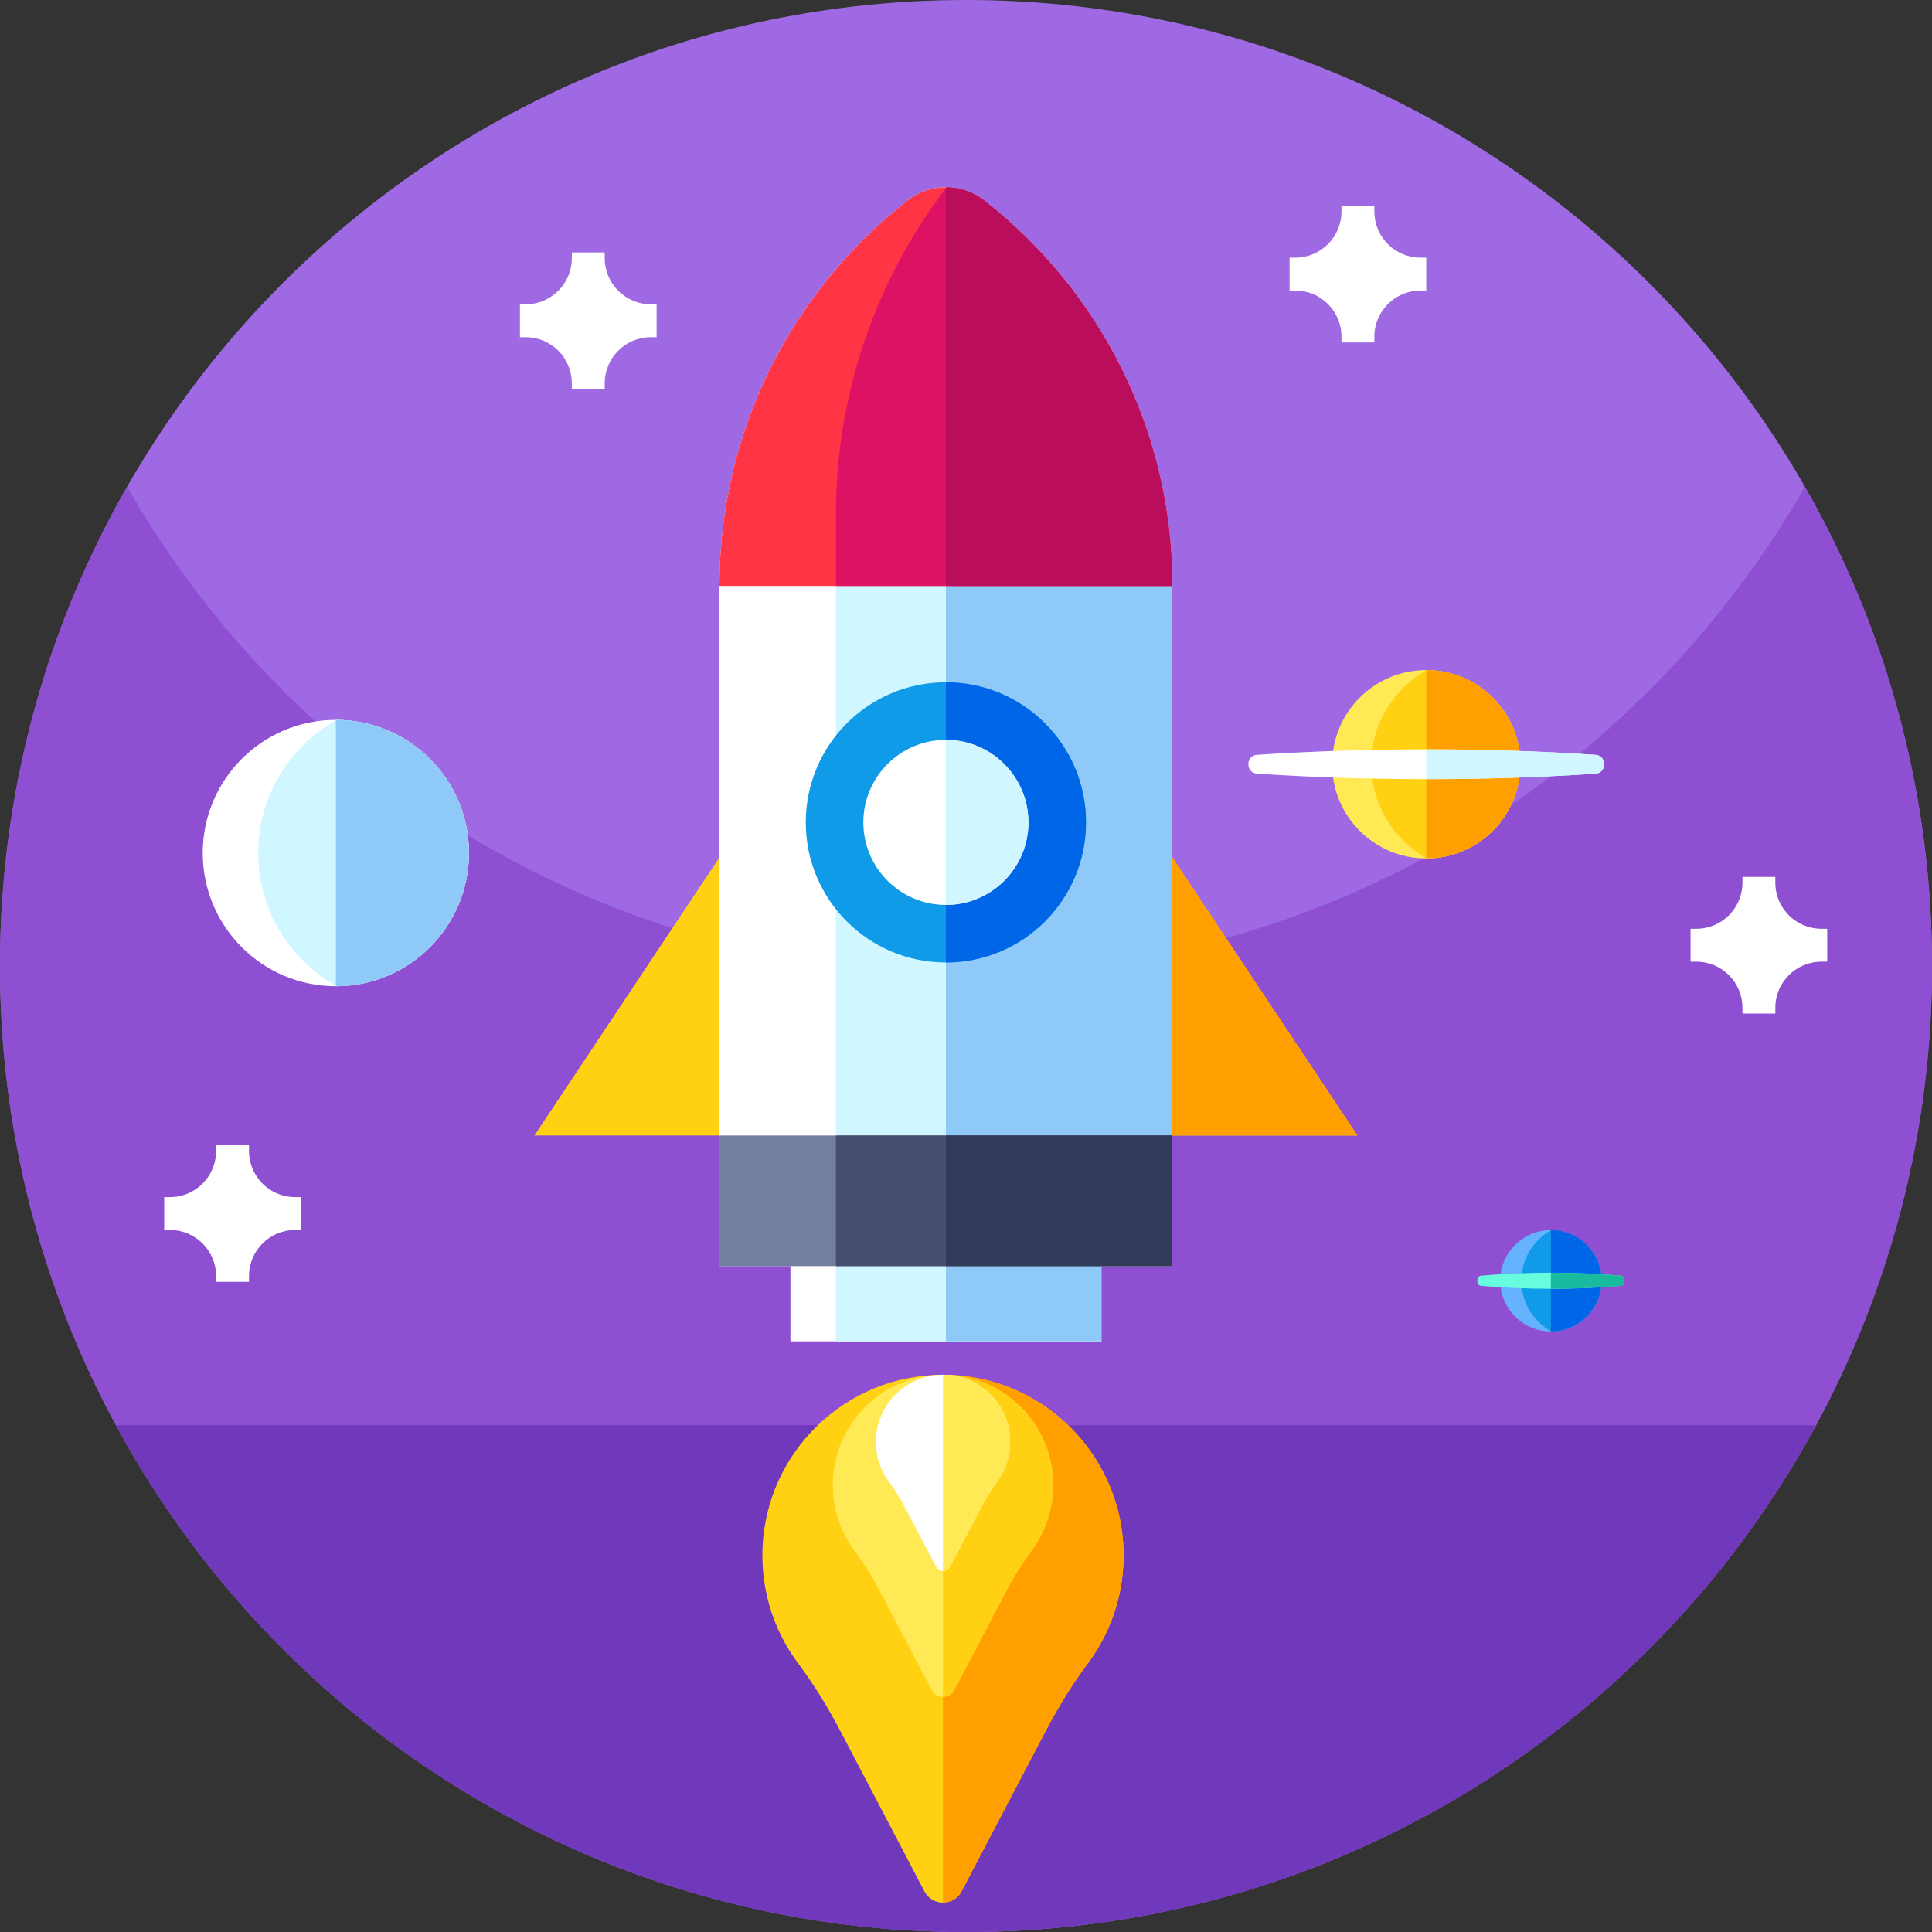 <svg xmlns="http://www.w3.org/2000/svg" height="512pt" version="1.1" viewBox="0 0 512 512" width="512pt">
<rect x="0" y="0" width="512" height="512" fill="#333333" stroke="none"/>
<g id="surface1">
<path d="M 512 256 C 512 397.387 397.387 512 256 512 C 114.613 512 0 397.387 0 256 C 0 114.613 114.613 0 256 0 C 397.387 0 512 114.613 512 256 Z M 512 256 " style=" stroke:none;fill-rule:nonzero;fill:rgb(61.961%,41.176%,88.627%);fill-opacity:1;" />
<path d="M 512 256 C 512 282.051 508.109 307.191 500.871 330.871 C 468.859 435.719 371.328 512 256 512 C 151.441 512 61.512 449.301 21.77 359.449 C 7.77 327.82 0 292.82 0 256 C 0 209.781 12.25 166.43 33.68 129 C 77.801 206.07 160.84 258 256 258 C 351.16 258 434.211 206.07 478.32 129 C 499.75 166.43 512 209.781 512 256 Z M 512 256 " style=" stroke:none;fill-rule:nonzero;fill:rgb(55.686%,30.98%,82.353%);fill-opacity:1;" />
<path d="M 30.742 377.703 C 37.898 390.922 46.172 403.441 55.461 415.129 C 102.359 474.148 174.762 512 256 512 C 337.238 512 409.641 474.148 456.539 415.129 C 465.828 403.441 474.102 390.922 481.258 377.703 Z M 30.742 377.703 " style=" stroke:none;fill-rule:nonzero;fill:rgb(43.922%,21.961%,72.941%);fill-opacity:1;" />
<path d="M 209.473 315.598 L 291.867 315.598 L 291.867 355.477 L 209.473 355.477 Z M 209.473 315.598 " style=" stroke:none;fill-rule:nonzero;fill:rgb(100%,100%,100%);fill-opacity:1;" />
<path d="M 221.52 315.598 L 291.867 315.598 L 291.867 355.477 L 221.52 355.477 Z M 221.52 315.598 " style=" stroke:none;fill-rule:nonzero;fill:rgb(81.569%,96.471%,100%);fill-opacity:1;" />
<path d="M 250.672 315.598 L 291.867 315.598 L 291.867 355.477 L 250.672 355.477 Z M 250.672 315.598 " style=" stroke:none;fill-rule:nonzero;fill:rgb(56.078%,78.824%,96.863%);fill-opacity:1;" />
<path d="M 359.719 300.922 L 141.617 300.922 L 190.664 227.227 L 310.672 227.227 Z M 359.719 300.922 " style=" stroke:none;fill-rule:nonzero;fill:rgb(100%,81.961%,7.059%);fill-opacity:1;" />
<path d="M 359.719 300.922 L 250.672 300.922 L 250.672 227.227 L 310.672 227.227 Z M 359.719 300.922 " style=" stroke:none;fill-rule:nonzero;fill:rgb(100%,62.353%,0%);fill-opacity:1;" />
<path d="M 310.672 155.281 L 310.672 335.535 L 190.664 335.535 L 190.664 155.281 C 190.664 113.777 210.176 76.828 240.527 53.109 C 243.504 50.785 247.086 49.625 250.668 49.625 C 250.727 49.625 250.785 49.625 250.844 49.629 C 254.371 49.664 257.887 50.824 260.809 53.109 C 291.16 76.828 310.672 113.777 310.672 155.281 Z M 310.672 155.281 " style=" stroke:none;fill-rule:nonzero;fill:rgb(100%,100%,100%);fill-opacity:1;" />
<path d="M 310.672 155.281 L 310.672 335.535 L 221.52 335.535 L 221.52 136.438 C 221.52 103.801 232.445 73.711 250.844 49.629 C 254.371 49.664 257.887 50.824 260.809 53.109 C 291.16 76.828 310.672 113.777 310.672 155.281 Z M 310.672 155.281 " style=" stroke:none;fill-rule:nonzero;fill:rgb(81.569%,96.471%,100%);fill-opacity:1;" />
<path d="M 310.672 155.281 L 310.672 335.535 L 250.672 335.535 L 250.672 49.625 C 254.254 49.625 257.836 50.785 260.809 53.109 C 291.16 76.828 310.672 113.777 310.672 155.281 Z M 310.672 155.281 " style=" stroke:none;fill-rule:nonzero;fill:rgb(56.078%,78.824%,96.863%);fill-opacity:1;" />
<path d="M 310.672 155.281 L 190.664 155.281 C 190.664 113.777 210.176 76.828 240.527 53.109 C 243.504 50.785 247.086 49.625 250.668 49.625 C 250.727 49.625 250.785 49.625 250.844 49.629 L 250.855 49.629 C 251.07 49.633 251.289 49.641 251.508 49.648 C 251.672 49.652 251.844 49.664 252.012 49.676 C 252.062 49.68 252.113 49.688 252.164 49.695 C 252.387 49.715 252.605 49.738 252.824 49.766 C 252.996 49.785 253.172 49.812 253.348 49.84 C 253.391 49.848 253.438 49.855 253.48 49.867 C 253.684 49.898 253.883 49.938 254.082 49.98 C 254.117 49.988 254.148 49.992 254.184 50 C 254.32 50.031 254.457 50.062 254.594 50.102 C 254.664 50.113 254.734 50.137 254.809 50.152 C 254.902 50.18 255.004 50.203 255.098 50.23 C 255.207 50.258 255.312 50.289 255.418 50.32 C 255.648 50.391 255.875 50.461 256.098 50.543 C 256.289 50.605 256.488 50.676 256.676 50.758 C 256.68 50.758 256.684 50.758 256.684 50.758 C 256.848 50.82 257.008 50.883 257.168 50.953 C 257.238 50.984 257.309 51.016 257.379 51.047 C 257.969 51.309 258.547 51.605 259.105 51.941 C 259.293 52.051 259.473 52.172 259.656 52.285 C 259.801 52.379 259.949 52.48 260.086 52.578 C 260.168 52.633 260.25 52.688 260.328 52.75 C 260.492 52.863 260.652 52.984 260.809 53.109 C 291.16 76.828 310.672 113.777 310.672 155.281 Z M 310.672 155.281 " style=" stroke:none;fill-rule:nonzero;fill:rgb(100%,20.392%,27.059%);fill-opacity:1;" />
<path d="M 310.672 155.281 L 221.52 155.281 L 221.52 136.438 C 221.52 103.801 232.445 73.711 250.844 49.629 L 250.855 49.629 C 251.07 49.633 251.289 49.641 251.508 49.648 C 251.949 49.672 252.387 49.711 252.824 49.766 C 253.047 49.793 253.262 49.828 253.48 49.867 C 253.684 49.898 253.883 49.938 254.082 49.98 C 254.117 49.988 254.148 49.992 254.184 50 C 254.32 50.031 254.457 50.062 254.594 50.102 C 254.664 50.113 254.734 50.137 254.809 50.152 C 254.902 50.18 255.004 50.203 255.098 50.23 C 255.207 50.258 255.312 50.289 255.418 50.32 C 255.648 50.391 255.875 50.461 256.098 50.543 C 256.289 50.605 256.488 50.676 256.676 50.758 C 256.68 50.758 256.684 50.758 256.684 50.758 C 256.848 50.82 257.008 50.883 257.168 50.953 C 257.238 50.984 257.309 51.016 257.379 51.047 C 257.969 51.309 258.547 51.605 259.105 51.941 C 259.293 52.051 259.473 52.172 259.656 52.285 C 259.801 52.379 259.949 52.48 260.086 52.578 C 260.168 52.633 260.25 52.688 260.328 52.75 C 260.492 52.863 260.652 52.984 260.809 53.109 C 291.16 76.828 310.672 113.777 310.672 155.281 Z M 310.672 155.281 " style=" stroke:none;fill-rule:nonzero;fill:rgb(86.667%,7.059%,39.608%);fill-opacity:1;" />
<path d="M 287.797 217.941 C 287.797 238.449 271.176 255.07 250.668 255.07 C 230.164 255.07 213.539 238.449 213.539 217.941 C 213.539 197.438 230.164 180.812 250.668 180.812 C 271.176 180.812 287.797 197.438 287.797 217.941 Z M 287.797 217.941 " style=" stroke:none;fill-rule:nonzero;fill:rgb(5.882%,60.784%,90.98%);fill-opacity:1;" />
<path d="M 287.797 217.941 C 287.797 238.449 271.176 255.07 250.668 255.07 L 250.668 180.812 C 271.176 180.812 287.797 197.438 287.797 217.941 Z M 287.797 217.941 " style=" stroke:none;fill-rule:nonzero;fill:rgb(0%,40%,90.98%);fill-opacity:1;" />
<path d="M 272.543 217.941 C 272.543 230.023 262.75 239.816 250.668 239.816 C 238.59 239.816 228.797 230.023 228.797 217.941 C 228.797 205.863 238.59 196.07 250.668 196.07 C 262.75 196.07 272.543 205.863 272.543 217.941 Z M 272.543 217.941 " style=" stroke:none;fill-rule:nonzero;fill:rgb(100%,100%,100%);fill-opacity:1;" />
<path d="M 190.664 300.922 L 310.672 300.922 L 310.672 335.535 L 190.664 335.535 Z M 190.664 300.922 " style=" stroke:none;fill-rule:nonzero;fill:rgb(45.49%,49.412%,61.961%);fill-opacity:1;" />
<path d="M 221.52 300.922 L 310.672 300.922 L 310.672 335.535 L 221.52 335.535 Z M 221.52 300.922 " style=" stroke:none;fill-rule:nonzero;fill:rgb(27.843%,30.98%,43.529%);fill-opacity:1;" />
<path d="M 310.672 155.281 L 250.672 155.281 L 250.672 49.625 C 251.117 49.625 251.566 49.645 252.012 49.68 C 252.461 49.719 252.906 49.77 253.348 49.844 C 253.84 49.926 254.324 50.023 254.809 50.156 C 255.199 50.25 255.586 50.363 255.973 50.496 C 256.613 50.715 257.246 50.973 257.863 51.273 C 258.273 51.469 258.676 51.688 259.074 51.926 C 259.672 52.277 260.25 52.672 260.809 53.109 C 291.16 76.828 310.672 113.777 310.672 155.281 Z M 310.672 155.281 " style=" stroke:none;fill-rule:nonzero;fill:rgb(72.941%,5.098%,36.078%);fill-opacity:1;" />
<path d="M 250.672 300.922 L 310.672 300.922 L 310.672 335.535 L 250.672 335.535 Z M 250.672 300.922 " style=" stroke:none;fill-rule:nonzero;fill:rgb(19.608%,23.137%,35.294%);fill-opacity:1;" />
<path d="M 272.539 217.941 C 272.539 230.02 262.75 239.816 250.672 239.816 L 250.672 196.07 C 262.75 196.07 272.539 205.859 272.539 217.941 Z M 272.539 217.941 " style=" stroke:none;fill-rule:nonzero;fill:rgb(81.569%,96.471%,100%);fill-opacity:1;" />
<path d="M 288.289 440.801 C 283.961 446.598 280.199 452.809 276.844 459.219 L 254.805 501.254 C 253.766 503.23 251.836 504.219 249.898 504.219 C 247.969 504.223 246.031 503.234 244.992 501.254 L 222.961 459.219 C 219.598 452.809 215.844 446.598 211.508 440.801 C 197.512 422.059 199.031 395.395 216.055 378.363 C 225.414 369.004 237.656 364.324 249.902 364.324 C 262.145 364.324 274.387 369.004 283.742 378.363 C 300.773 395.395 302.285 422.059 288.289 440.801 Z M 288.289 440.801 " style=" stroke:none;fill-rule:nonzero;fill:rgb(100%,81.961%,7.059%);fill-opacity:1;" />
<path d="M 288.289 440.801 C 283.961 446.598 280.199 452.809 276.844 459.219 L 254.805 501.254 C 253.766 503.23 251.836 504.219 249.898 504.219 L 249.898 364.324 C 262.145 364.324 274.387 369.004 283.742 378.363 C 300.773 395.395 302.285 422.059 288.289 440.801 Z M 288.289 440.801 " style=" stroke:none;fill-rule:nonzero;fill:rgb(100%,62.353%,0%);fill-opacity:1;" />
<path d="M 273.324 410.988 C 270.684 414.527 268.391 418.316 266.34 422.227 L 252.891 447.879 C 252.262 449.086 251.082 449.688 249.898 449.688 C 248.723 449.688 247.539 449.086 246.906 447.879 L 233.461 422.227 C 231.41 418.316 229.117 414.527 226.477 410.988 C 217.934 399.551 218.859 383.281 229.25 372.891 C 234.957 367.18 242.43 364.328 249.898 364.328 C 257.367 364.328 264.844 367.18 270.551 372.891 C 280.941 383.281 281.867 399.551 273.324 410.988 Z M 273.324 410.988 " style=" stroke:none;fill-rule:nonzero;fill:rgb(100%,91.373%,33.333%);fill-opacity:1;" />
<path d="M 273.324 410.988 C 270.684 414.527 268.391 418.316 266.34 422.227 L 252.891 447.879 C 252.262 449.086 251.082 449.688 249.898 449.688 L 249.898 364.328 C 257.371 364.328 264.844 367.18 270.551 372.891 C 280.941 383.281 281.867 399.551 273.324 410.988 Z M 273.324 410.988 " style=" stroke:none;fill-rule:nonzero;fill:rgb(100%,81.961%,7.059%);fill-opacity:1;" />
<path d="M 264.172 392.754 C 262.562 394.91 261.164 397.215 259.914 399.598 L 251.723 415.223 C 251.336 415.957 250.617 416.328 249.902 416.328 C 249.184 416.328 248.465 415.957 248.078 415.223 L 239.887 399.598 C 238.637 397.215 237.238 394.91 235.629 392.754 C 230.43 385.785 230.992 375.875 237.316 369.547 C 240.797 366.066 245.352 364.324 249.898 364.324 C 250.059 364.324 250.219 364.324 250.383 364.332 C 254.77 364.449 259.125 366.191 262.48 369.543 C 268.809 375.875 269.371 385.785 264.172 392.754 Z M 264.172 392.754 " style=" stroke:none;fill-rule:nonzero;fill:rgb(100%,100%,100%);fill-opacity:1;" />
<path d="M 264.172 392.754 C 262.562 394.91 261.164 397.215 259.914 399.598 L 251.723 415.223 C 251.336 415.957 250.617 416.328 249.902 416.328 L 249.902 364.324 C 250.062 364.324 250.223 364.324 250.383 364.332 C 254.773 364.449 259.125 366.191 262.48 369.543 C 268.809 375.875 269.371 385.785 264.172 392.754 Z M 264.172 392.754 " style=" stroke:none;fill-rule:nonzero;fill:rgb(100%,91.373%,33.333%);fill-opacity:1;" />
<path d="M 402.918 202.527 C 402.918 216.262 391.84 227.398 378.137 227.492 L 377.973 227.492 C 364.195 227.492 353.023 216.32 353.023 202.527 C 353.023 188.75 364.195 177.578 377.973 177.578 L 378.137 177.578 C 391.84 177.672 402.918 188.809 402.918 202.527 Z M 402.918 202.527 " style=" stroke:none;fill-rule:nonzero;fill:rgb(100%,91.373%,33.333%);fill-opacity:1;" />
<path d="M 402.918 202.527 C 402.918 216.262 391.84 227.398 378.137 227.492 C 369.363 222.621 363.414 213.27 363.414 202.527 C 363.414 191.801 369.363 182.449 378.137 177.578 C 391.84 177.672 402.918 188.809 402.918 202.527 Z M 402.918 202.527 " style=" stroke:none;fill-rule:nonzero;fill:rgb(100%,81.961%,7.059%);fill-opacity:1;" />
<path d="M 377.973 177.578 C 391.746 177.578 402.918 188.75 402.918 202.523 C 402.918 216.316 391.746 227.488 377.973 227.488 " style=" stroke:none;fill-rule:nonzero;fill:rgb(100%,62.353%,0%);fill-opacity:1;" />
<path d="M 422.789 205.035 C 408.477 205.984 393.453 206.484 377.969 206.484 C 362.484 206.484 347.465 205.984 333.152 205.035 C 330.047 204.828 330.047 200.238 333.152 200.035 C 347.465 199.086 362.484 198.586 377.969 198.586 C 393.453 198.586 408.473 199.086 422.789 200.035 C 425.895 200.238 425.895 204.828 422.789 205.035 Z M 422.789 205.035 " style=" stroke:none;fill-rule:nonzero;fill:rgb(100%,100%,100%);fill-opacity:1;" />
<path d="M 422.789 205.035 C 408.477 205.984 393.453 206.484 377.969 206.484 L 377.969 198.586 C 393.453 198.586 408.473 199.086 422.789 200.035 C 425.895 200.238 425.895 204.828 422.789 205.035 Z M 422.789 205.035 " style=" stroke:none;fill-rule:nonzero;fill:rgb(81.569%,96.471%,100%);fill-opacity:1;" />
<path d="M 124.277 226.059 C 124.277 245.484 108.613 261.23 89.238 261.359 L 89.004 261.359 C 69.523 261.359 53.727 245.562 53.727 226.059 C 53.727 206.582 69.527 190.781 89.004 190.781 L 89.238 190.781 C 108.613 190.914 124.277 206.66 124.277 226.059 Z M 124.277 226.059 " style=" stroke:none;fill-rule:nonzero;fill:rgb(100%,100%,100%);fill-opacity:1;" />
<path d="M 124.277 226.059 C 124.277 245.484 108.613 261.23 89.238 261.359 C 76.832 254.473 68.422 241.25 68.422 226.059 C 68.422 210.891 76.832 197.672 89.238 190.781 C 108.613 190.914 124.277 206.66 124.277 226.059 Z M 124.277 226.059 " style=" stroke:none;fill-rule:nonzero;fill:rgb(81.569%,96.471%,100%);fill-opacity:1;" />
<path d="M 89.004 190.781 C 108.48 190.781 124.277 206.582 124.277 226.059 C 124.277 245.562 108.48 261.359 89.004 261.359 " style=" stroke:none;fill-rule:nonzero;fill:rgb(56.078%,78.824%,96.863%);fill-opacity:1;" />
<path d="M 424.422 339.41 C 424.422 346.801 418.465 352.789 411.094 352.84 L 411.004 352.84 C 403.594 352.84 397.582 346.832 397.582 339.41 C 397.582 332 403.594 325.992 411.004 325.992 L 411.094 325.992 C 418.465 326.039 424.422 332.031 424.422 339.41 Z M 424.422 339.41 " style=" stroke:none;fill-rule:nonzero;fill:rgb(39.608%,69.804%,100%);fill-opacity:1;" />
<path d="M 424.422 339.41 C 424.422 346.801 418.465 352.789 411.094 352.84 C 406.371 350.223 403.172 345.191 403.172 339.41 C 403.172 333.641 406.371 328.609 411.094 325.992 C 418.465 326.039 424.422 332.031 424.422 339.41 Z M 424.422 339.41 " style=" stroke:none;fill-rule:nonzero;fill:rgb(5.882%,60.784%,90.98%);fill-opacity:1;" />
<path d="M 411.004 325.992 C 418.414 325.992 424.422 332 424.422 339.41 C 424.422 346.832 418.414 352.84 411.004 352.84 " style=" stroke:none;fill-rule:nonzero;fill:rgb(0%,40%,90.98%);fill-opacity:1;" />
<path d="M 429.539 340.762 C 423.621 341.27 417.406 341.539 411.004 341.539 C 404.598 341.539 398.387 341.27 392.465 340.762 C 391.184 340.652 391.184 338.18 392.465 338.07 C 398.387 337.562 404.598 337.289 411.004 337.289 C 417.406 337.289 423.621 337.562 429.539 338.07 C 430.824 338.18 430.824 340.652 429.539 340.762 Z M 429.539 340.762 " style=" stroke:none;fill-rule:nonzero;fill:rgb(40.784%,98.824%,87.451%);fill-opacity:1;" />
<path d="M 429.539 340.762 C 423.621 341.27 417.406 341.539 411.004 341.539 L 411.004 337.289 C 417.406 337.289 423.621 337.562 429.539 338.07 C 430.824 338.18 430.824 340.652 429.539 340.762 Z M 429.539 340.762 " style=" stroke:none;fill-rule:nonzero;fill:rgb(10.196%,72.941%,62.353%);fill-opacity:1;" />
<path d="M 79.738 317.246 L 78.215 317.246 C 71.461 317.246 65.988 311.77 65.988 305.02 L 65.988 303.492 L 57.27 303.492 L 57.27 305.02 C 57.27 311.77 51.797 317.246 45.043 317.246 L 43.52 317.246 L 43.52 325.961 L 45.047 325.961 C 51.797 325.961 57.273 331.434 57.273 338.188 L 57.273 339.715 L 65.988 339.715 L 65.988 338.188 C 65.988 331.434 71.461 325.961 78.215 325.961 L 79.738 325.961 Z M 79.738 317.246 " style=" stroke:none;fill-rule:nonzero;fill:rgb(100%,100%,100%);fill-opacity:1;" />
<path d="M 484.23 246.141 L 482.707 246.141 C 475.953 246.141 470.48 240.664 470.48 233.91 L 470.48 232.387 L 461.766 232.387 L 461.766 233.91 C 461.766 240.664 456.289 246.141 449.535 246.141 L 448.012 246.141 L 448.012 254.855 L 449.535 254.855 C 456.289 254.855 461.766 260.328 461.766 267.082 L 461.766 268.605 L 470.48 268.605 L 470.48 267.082 C 470.48 260.328 475.953 254.855 482.707 254.855 L 484.23 254.855 Z M 484.23 246.141 " style=" stroke:none;fill-rule:nonzero;fill:rgb(100%,100%,100%);fill-opacity:1;" />
<path d="M 377.973 68.281 L 376.445 68.281 C 369.695 68.281 364.219 62.809 364.219 56.055 L 364.219 54.531 L 355.504 54.531 L 355.504 56.055 C 355.504 62.809 350.031 68.281 343.277 68.281 L 341.754 68.281 L 341.754 76.996 L 343.277 76.996 C 350.031 76.996 355.504 82.473 355.504 89.223 L 355.504 90.75 L 364.219 90.75 L 364.219 89.223 C 364.219 82.473 369.695 76.996 376.445 76.996 L 377.973 76.996 Z M 377.973 68.281 " style=" stroke:none;fill-rule:nonzero;fill:rgb(100%,100%,100%);fill-opacity:1;" />
<path d="M 174.008 80.645 L 172.484 80.645 C 165.73 80.645 160.258 75.172 160.258 68.418 L 160.258 66.895 L 151.539 66.895 L 151.539 68.418 C 151.539 75.172 146.066 80.645 139.312 80.645 L 137.789 80.645 L 137.789 89.363 L 139.312 89.363 C 146.066 89.363 151.539 94.836 151.539 101.59 L 151.539 103.113 L 160.258 103.113 L 160.258 101.59 C 160.258 94.836 165.73 89.363 172.484 89.363 L 174.008 89.363 Z M 174.008 80.645 " style=" stroke:none;fill-rule:nonzero;fill:rgb(100%,100%,100%);fill-opacity:1;" />
</g>
</svg>
